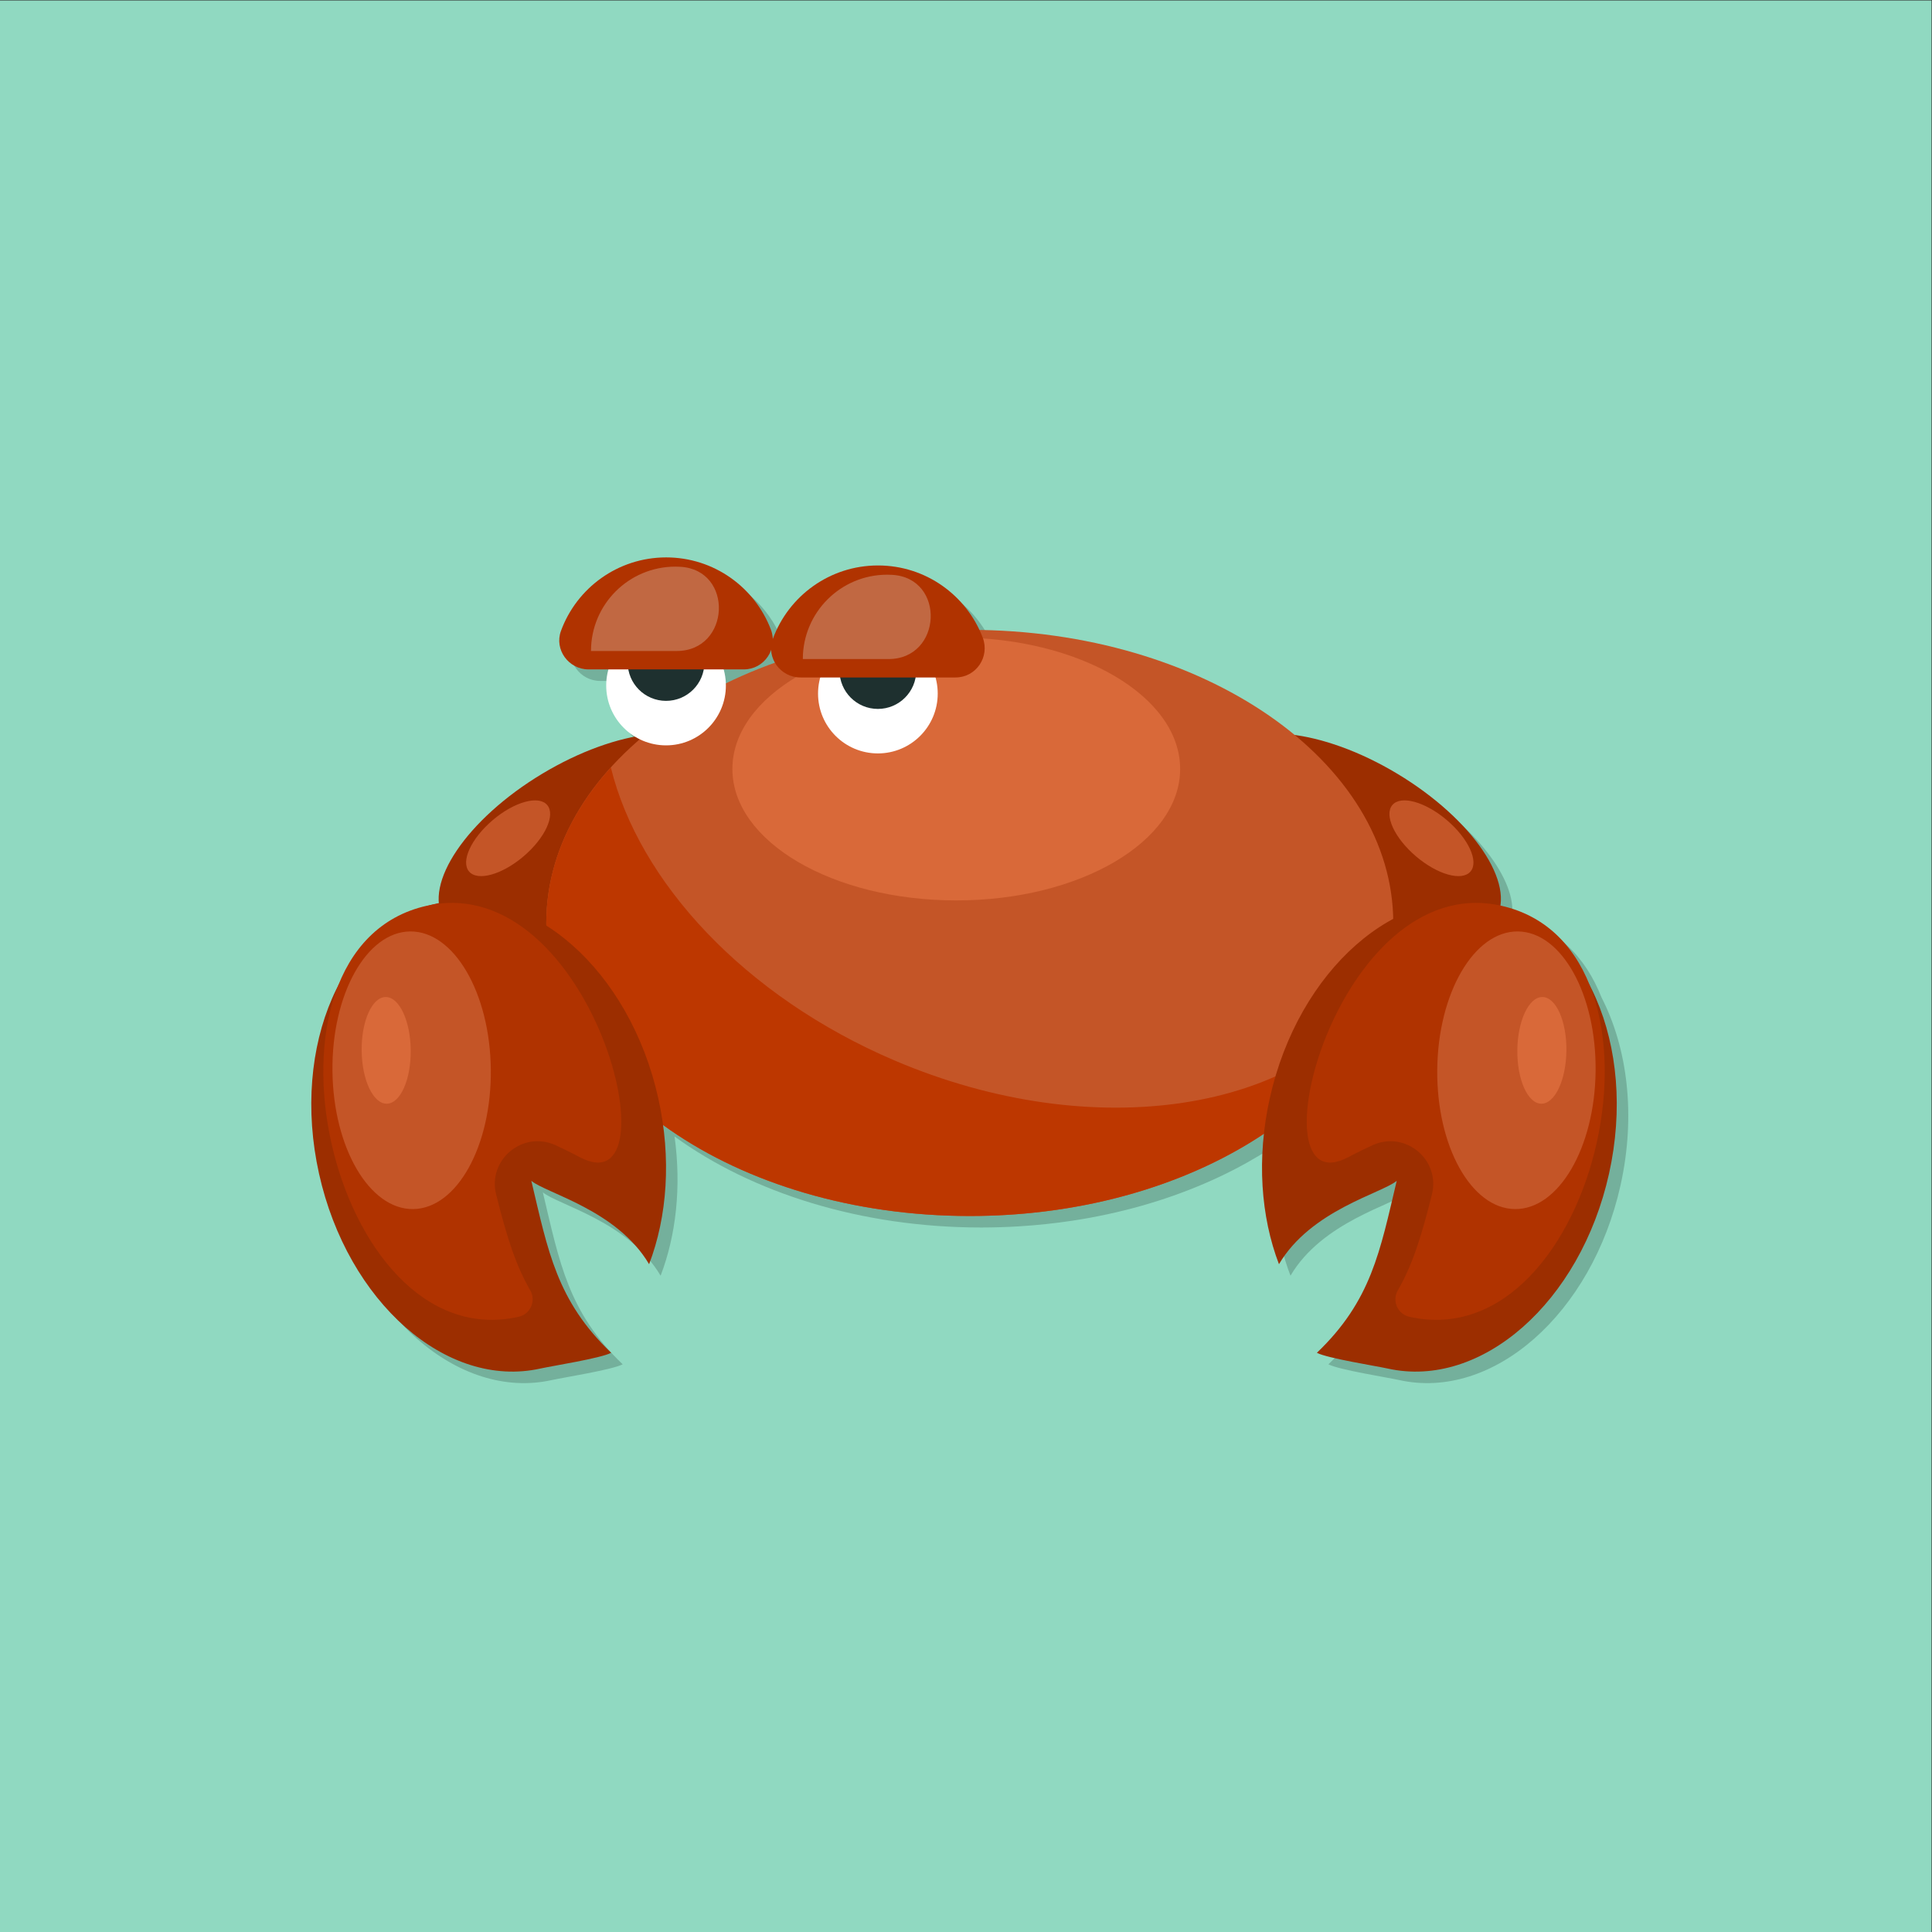 <?xml version="1.0" encoding="UTF-8" standalone="no"?>
<!-- Created with Inkscape (http://www.inkscape.org/) -->

<svg
   xmlns:dc="http://purl.org/dc/elements/1.1/"
   xmlns:cc="http://creativecommons.org/ns#"
   xmlns:rdf="http://www.w3.org/1999/02/22-rdf-syntax-ns#"
   xmlns:svg="http://www.w3.org/2000/svg"
   xmlns="http://www.w3.org/2000/svg"
   xmlns:sodipodi="http://sodipodi.sourceforge.net/DTD/sodipodi-0.dtd"
   xmlns:inkscape="http://www.inkscape.org/namespaces/inkscape"
   version="1.1"
   id="svg859"
   xml:space="preserve"
   width="800"
   height="800"
   viewBox="0 0 800 800"
   sodipodi:docname="crab-cartoon.svg"
   inkscape:version="0.92.4 (5da689c313, 2019-01-14)"><rect x="0" y="0" width="800" height="800" fill="#333333" stroke="none"/><defs
     id="defs863"><clipPath
       clipPathUnits="userSpaceOnUse"
       id="clipPath875"><path
         d="M 0,600 H 600 V 0 H 0 Z"
         id="path873"
         inkscape:connector-curvature="0" /></clipPath></defs><sodipodi:namedview
     pagecolor="#ffffff"
     bordercolor="#666666"
     borderopacity="1"
     objecttolerance="10"
     gridtolerance="10"
     guidetolerance="10"
     inkscape:pageopacity="0"
     inkscape:pageshadow="2"
     inkscape:window-width="1920"
     inkscape:window-height="1018"
     id="namedview861"
     showgrid="false"
     inkscape:zoom="1.06125"
     inkscape:cx="400"
     inkscape:cy="400"
     inkscape:window-x="-8"
     inkscape:window-y="-8"
     inkscape:window-maximized="1"
     inkscape:current-layer="g867" /><g
     id="g867"
     inkscape:groupmode="layer"
     inkscape:label="crab-publicdomainvectors.org"
     transform="matrix(1.333,0,0,-1.333,0,800)"><g
       id="g869"><g
         id="g871"
         clip-path="url(#clipPath875)"><path
           d="M 600,0 H 0 v 600 h 600 z"
           style="fill:#90d9c1;fill-opacity:1;fill-rule:nonzero;stroke:none"
           id="path877"
           inkscape:connector-curvature="0" /><path
           d="m 234.602,388.632 c 4.073,0 7.296,2.609 8.515,6.045 0.071,-1.41 0.486,-2.762 1.177,-3.958 -5.311,-1.908 -10.41,-4.058 -15.266,-6.431 -0.052,1.5 -0.279,2.954 -0.668,4.344 z m 262.9,-98.359 c -4.886,12.456 -13.851,21.889 -27.642,24.957 -0.069,0.016 -0.135,0.024 -0.204,0.039 1.718,11.311 -11.329,28.497 -31.958,40.916 -11.125,6.697 -22.441,10.792 -31.953,12.082 -23.532,19.458 -58.591,32.009 -97.912,32.62 -5.552,11.838 -17.576,20.036 -31.516,20.036 -15.013,0 -27.805,-9.507 -32.683,-22.83 -0.002,-0.007 -0.003,-0.013 -0.006,-0.019 -0.038,0.973 -0.217,1.964 -0.59,2.944 -4.993,13.1 -17.672,22.407 -32.525,22.407 -15.013,0 -27.805,-9.508 -32.683,-22.83 -2.132,-5.823 2.381,-11.963 8.582,-11.963 h 6.174 c -0.445,-1.595 -0.701,-3.269 -0.701,-5.005 0,-6.728 3.586,-12.603 8.939,-15.866 -8.826,-1.683 -18.925,-5.588 -28.872,-11.576 -20.172,-12.144 -33.092,-28.845 -32.048,-40.156 -0.2,-0.041 -0.4,-0.067 -0.6,-0.112 -0.5,-0.111 -0.988,-0.254 -1.481,-0.383 -0.534,-0.095 -1.067,-0.184 -1.607,-0.304 -13.792,-3.068 -22.757,-12.501 -27.642,-24.957 -8.067,-15.688 -10.709,-36.653 -5.891,-58.308 8.875,-39.892 39.659,-66.983 68.759,-60.509 3.6,0.801 18.796,3.191 21.983,4.891 -16.926,16.195 -19.604,31.559 -24.799,53.421 4.622,-3.88 26.65,-9.065 36.581,-25.896 4.789,12.516 6.488,27.537 4.333,43.24 23.962,-17.416 57.792,-28.271 95.285,-28.271 1.922,0 3.832,0.035 5.735,0.091 0.054,0.002 0.108,0.003 0.162,0.005 1.863,0.056 3.715,0.141 5.556,0.251 l 0.331,0.02 c 5.615,0.346 11.126,0.934 16.515,1.752 0.106,0.016 0.214,0.031 0.32,0.048 1.746,0.267 3.48,0.559 5.201,0.875 0.097,0.018 0.196,0.037 0.294,0.055 3.514,0.652 6.97,1.4 10.362,2.243 0.05,0.012 0.1,0.024 0.151,0.037 1.648,0.411 3.277,0.845 4.894,1.301 0.147,0.041 0.295,0.083 0.443,0.125 1.601,0.456 3.188,0.929 4.757,1.427 0.082,0.026 0.164,0.053 0.246,0.079 3.187,1.016 6.302,2.118 9.345,3.3 0.15,0.058 0.301,0.115 0.45,0.174 1.45,0.568 2.882,1.156 4.297,1.762 0.174,0.074 0.347,0.149 0.521,0.224 1.432,0.619 2.848,1.253 4.241,1.908 0.057,0.027 0.113,0.054 0.17,0.082 1.393,0.656 2.765,1.332 4.119,2.024 0.096,0.05 0.194,0.097 0.29,0.147 1.319,0.678 2.616,1.376 3.897,2.088 0.197,0.11 0.395,0.219 0.59,0.329 1.252,0.705 2.486,1.422 3.699,2.157 0.169,0.102 0.335,0.206 0.503,0.309 1.455,0.89 2.883,1.801 4.279,2.735 -1.61,-14.713 0.164,-28.726 4.676,-40.517 9.931,16.831 31.959,22.016 36.58,25.896 -5.194,-21.862 -7.872,-37.226 -24.799,-53.421 3.188,-1.7 18.383,-4.09 21.984,-4.891 29.099,-6.474 59.884,20.617 68.759,60.509 4.817,21.655 2.175,42.62 -5.891,58.308"
           style="fill:#74b09c;fill-opacity:1;fill-rule:nonzero;stroke:none"
           id="path879"
           inkscape:connector-curvature="0" /><path
           d="m 222.487,365.607 c 6.522,-10.834 -7.129,-31.017 -30.491,-45.081 -23.362,-14.064 -47.587,-16.682 -54.11,-5.848 -6.522,10.834 7.13,31.018 30.491,45.081 23.362,14.064 47.588,16.682 54.11,5.848"
           style="fill:#9c2e00;fill-opacity:1;fill-rule:nonzero;stroke:none"
           id="path881"
           inkscape:connector-curvature="0" /><path
           d="m 169.98,350.083 c 2.645,-3.109 -0.646,-10.252 -7.35,-15.956 -6.704,-5.703 -14.283,-7.805 -16.927,-4.696 -2.645,3.109 0.646,10.253 7.35,15.956 6.704,5.702 14.283,7.805 16.927,4.696"
           style="fill:#c45527;fill-opacity:1;fill-rule:nonzero;stroke:none"
           id="path883"
           inkscape:connector-curvature="0" /><path
           d="m 380.014,365.607 c -6.523,-10.834 7.129,-31.017 30.491,-45.081 23.362,-14.064 47.588,-16.682 54.109,-5.848 6.523,10.834 -7.129,31.018 -30.491,45.081 -23.361,14.064 -47.587,16.682 -54.109,5.848"
           style="fill:#9c2e00;fill-opacity:1;fill-rule:nonzero;stroke:none"
           id="path885"
           inkscape:connector-curvature="0" /><path
           d="m 432.521,350.083 c -2.645,-3.109 0.645,-10.252 7.35,-15.956 6.704,-5.703 14.282,-7.805 16.928,-4.696 2.644,3.109 -0.647,10.253 -7.351,15.956 -6.704,5.702 -14.283,7.805 -16.927,4.696"
           style="fill:#c45527;fill-opacity:1;fill-rule:nonzero;stroke:none"
           id="path887"
           inkscape:connector-curvature="0" /><path
           d="m 432.8,313.452 c 0,-50.278 -58.897,-91.037 -131.55,-91.037 -72.652,0 -131.549,40.759 -131.549,91.037 0,50.277 58.897,91.035 131.549,91.035 72.653,0 131.55,-40.758 131.55,-91.035"
           style="fill:#c45527;fill-opacity:1;fill-rule:nonzero;stroke:none"
           id="path889"
           inkscape:connector-curvature="0" /><path
           d="m 366.594,361.285 c 0,-22.554 -31.135,-40.837 -69.542,-40.837 -38.407,0 -69.542,18.283 -69.542,40.837 0,22.554 31.135,40.838 69.542,40.838 38.407,0 69.542,-18.284 69.542,-40.838"
           style="fill:#d96939;fill-opacity:1;fill-rule:nonzero;stroke:none"
           id="path891"
           inkscape:connector-curvature="0" /><path
           d="M 429.512,293.186 C 416.228,252.662 363.837,222.42 301.25,222.42 c -72.652,0 -131.549,40.752 -131.549,91.027 0,17.759 7.335,34.317 20.047,48.316 8.694,-35.462 41.424,-71.109 88.181,-91.056 61.928,-26.409 126.731,-15.985 151.583,22.479"
           style="fill:#bd3700;fill-opacity:1;fill-rule:nonzero;stroke:none"
           id="path893"
           inkscape:connector-curvature="0" /><path
           d="m 165.052,233.342 c 4.621,-3.879 26.649,-9.064 36.58,-25.895 5.627,14.706 7.01,32.868 2.856,51.536 -8.874,39.892 -39.659,66.983 -68.759,60.509 -29.1,-6.474 -45.496,-44.06 -36.621,-83.953 8.875,-39.892 39.66,-66.982 68.759,-60.509 3.601,0.801 18.796,3.192 21.984,4.891 -16.927,16.196 -19.604,31.559 -24.799,53.421"
           style="fill:#9c2e00;fill-opacity:1;fill-rule:nonzero;stroke:none"
           id="path895"
           inkscape:connector-curvature="0" /><path
           d="m 161.053,191.093 c -58.569,-13.03 -86.968,114.685 -28.412,127.712 51.419,11.439 77.87,-94.135 47.489,-78.136 -3.447,1.815 -5.856,2.974 -7.627,3.77 -10.161,4.573 -21.09,-4.561 -18.378,-15.368 3.457,-13.776 6.173,-22.079 10.59,-29.756 1.875,-3.259 0.058,-7.398 -3.613,-8.211 z"
           style="fill:#b03300;fill-opacity:1;fill-rule:nonzero;stroke:none"
           id="path897"
           inkscape:connector-curvature="0" /><path
           d="m 152.465,267.956 c 0.259,-23.815 -10.545,-43.24 -24.129,-43.388 -13.585,-0.147 -24.807,19.039 -25.065,42.854 -0.258,23.815 10.545,43.24 24.129,43.388 13.585,0.147 24.807,-19.039 25.065,-42.854"
           style="fill:#c45527;fill-opacity:1;fill-rule:nonzero;stroke:none"
           id="path899"
           inkscape:connector-curvature="0" /><path
           d="m 127.587,273.953 c 0.1,-9.153 -3.233,-16.61 -7.443,-16.656 -4.21,-0.046 -7.703,7.338 -7.803,16.49 -0.099,9.153 3.234,16.611 7.444,16.656 4.21,0.046 7.703,-7.337 7.802,-16.49"
           style="fill:#d96939;fill-opacity:1;fill-rule:nonzero;stroke:none"
           id="path901"
           inkscape:connector-curvature="0" /><path
           d="m 433.874,233.342 c -4.62,-3.879 -26.649,-9.064 -36.58,-25.895 -5.627,14.706 -7.009,32.868 -2.856,51.536 8.875,39.892 39.659,66.983 68.759,60.509 29.1,-6.474 45.495,-44.06 36.621,-83.953 -8.875,-39.892 -39.659,-66.982 -68.759,-60.509 -3.601,0.801 -18.795,3.192 -21.984,4.891 16.928,16.196 19.605,31.559 24.799,53.421"
           style="fill:#9c2e00;fill-opacity:1;fill-rule:nonzero;stroke:none"
           id="path903"
           inkscape:connector-curvature="0" /><path
           d="m 437.873,191.093 c 58.569,-13.03 86.968,114.685 28.412,127.712 -51.418,11.439 -77.869,-94.135 -47.489,-78.136 3.448,1.815 5.855,2.974 7.627,3.77 10.161,4.573 21.091,-4.561 18.379,-15.368 -3.457,-13.776 -6.174,-22.079 -10.59,-29.756 -1.875,-3.259 -0.059,-7.398 3.612,-8.211 z"
           style="fill:#b03300;fill-opacity:1;fill-rule:nonzero;stroke:none"
           id="path905"
           inkscape:connector-curvature="0" /><path
           d="m 446.461,267.956 c -0.259,-23.815 10.545,-43.24 24.129,-43.388 13.585,-0.147 24.806,19.039 25.065,42.854 0.259,23.815 -10.545,43.24 -24.13,43.388 -13.584,0.147 -24.805,-19.039 -25.064,-42.854"
           style="fill:#c45527;fill-opacity:1;fill-rule:nonzero;stroke:none"
           id="path907"
           inkscape:connector-curvature="0" /><path
           d="m 471.339,273.953 c -0.1,-9.153 3.233,-16.61 7.443,-16.656 4.21,-0.046 7.703,7.338 7.803,16.49 0.1,9.153 -3.233,16.611 -7.443,16.656 -4.21,0.046 -7.704,-7.337 -7.803,-16.49"
           style="fill:#d96939;fill-opacity:1;fill-rule:nonzero;stroke:none"
           id="path909"
           inkscape:connector-curvature="0" /><path
           d="m 225.487,387.202 c 0,-10.266 -8.322,-18.589 -18.589,-18.589 -10.266,0 -18.588,8.323 -18.588,18.589 0,10.266 8.322,18.588 18.588,18.588 10.267,0 18.589,-8.322 18.589,-18.588"
           style="fill:#ffffff;fill-opacity:1;fill-rule:nonzero;stroke:none"
           id="path911"
           inkscape:connector-curvature="0" /><path
           d="m 218.814,394.351 c 0,-6.581 -5.335,-11.915 -11.916,-11.915 -6.581,0 -11.915,5.334 -11.915,11.915 0,6.581 5.334,11.916 11.915,11.916 6.581,0 11.916,-5.335 11.916,-11.916"
           style="fill:#1e302f;fill-opacity:1;fill-rule:nonzero;stroke:none"
           id="path913"
           inkscape:connector-curvature="0" /><path
           d="m 206.938,427 c -15.013,0 -27.805,-9.508 -32.683,-22.831 -2.131,-5.822 2.381,-11.963 8.582,-11.963 h 48.19 c 6.39,0 10.711,6.415 8.435,12.387 -4.991,13.1 -17.67,22.407 -32.524,22.407"
           style="fill:#b03300;fill-opacity:1;fill-rule:nonzero;stroke:none"
           id="path915"
           inkscape:connector-curvature="0" /><path
           d="m 209.79,424.132 c -14.474,0 -26.207,-11.733 -26.207,-26.206 h 26.611 c 16.733,0 17.84,25.194 1.136,26.162 -0.51,0.029 -1.023,0.044 -1.54,0.044"
           style="fill:#c16842;fill-opacity:1;fill-rule:nonzero;stroke:none"
           id="path917"
           inkscape:connector-curvature="0" /><path
           d="m 291.291,384.699 c 0,-10.266 -8.322,-18.588 -18.589,-18.588 -10.266,0 -18.588,8.322 -18.588,18.588 0,10.266 8.322,18.589 18.588,18.589 10.267,0 18.589,-8.323 18.589,-18.589"
           style="fill:#ffffff;fill-opacity:1;fill-rule:nonzero;stroke:none"
           id="path919"
           inkscape:connector-curvature="0" /><path
           d="m 284.618,391.849 c 0,-6.581 -5.335,-11.916 -11.916,-11.916 -6.58,0 -11.915,5.335 -11.915,11.916 0,6.581 5.335,11.916 11.915,11.916 6.581,0 11.916,-5.335 11.916,-11.916"
           style="fill:#1e302f;fill-opacity:1;fill-rule:nonzero;stroke:none"
           id="path921"
           inkscape:connector-curvature="0" /><path
           d="m 272.742,424.498 c -15.013,0 -27.804,-9.508 -32.682,-22.831 -2.133,-5.823 2.38,-11.963 8.581,-11.963 h 48.19 c 6.391,0 10.711,6.415 8.436,12.386 -4.992,13.101 -17.672,22.408 -32.525,22.408"
           style="fill:#b03300;fill-opacity:1;fill-rule:nonzero;stroke:none"
           id="path923"
           inkscape:connector-curvature="0" /><path
           d="m 275.594,421.63 c -14.474,0 -26.207,-11.733 -26.207,-26.207 h 26.612 c 16.732,0 17.839,25.195 1.135,26.162 -0.51,0.03 -1.024,0.045 -1.54,0.045"
           style="fill:#c16842;fill-opacity:1;fill-rule:nonzero;stroke:none"
           id="path925"
           inkscape:connector-curvature="0" /></g></g></g></svg>